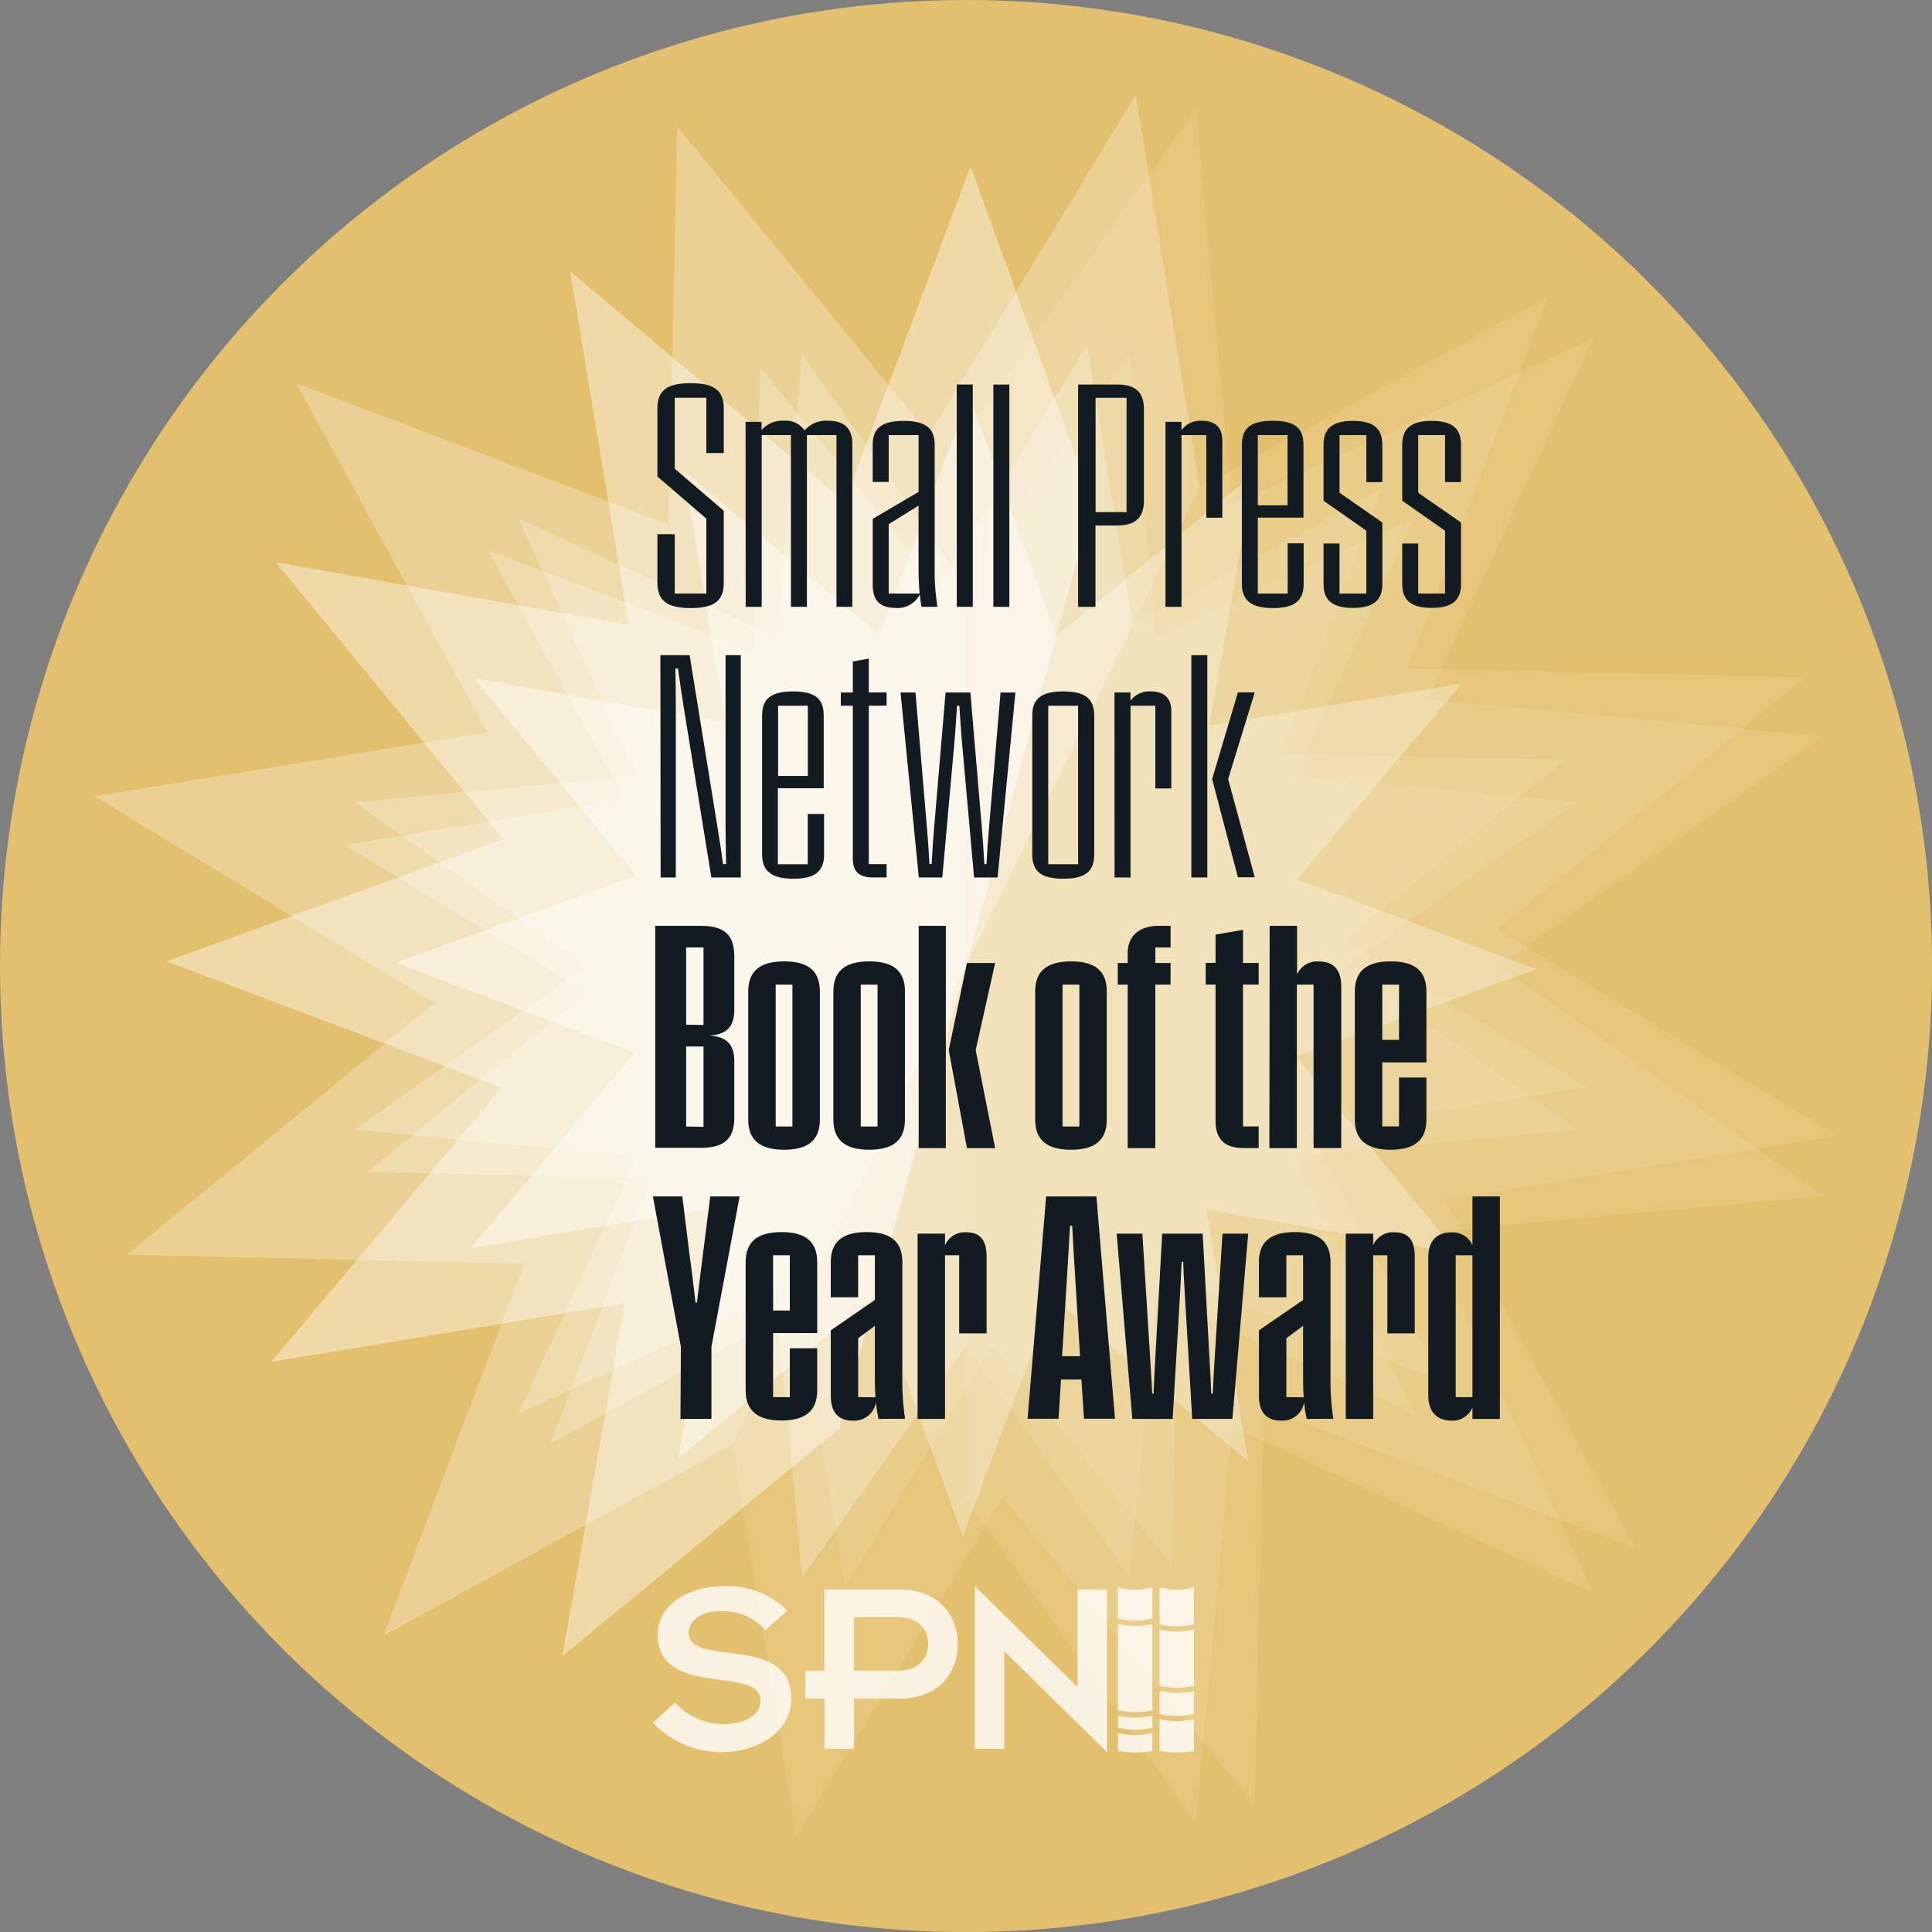 <svg xmlns="http://www.w3.org/2000/svg" viewBox="0 0 311.81 311.81"><rect x="0" y="0" width="311.81" height="311.81" fill="#808080" stroke="none"/><defs><style>.cls-1{fill:#e3c06d;}.cls-2,.cls-3,.cls-4,.cls-5,.cls-6,.cls-8{fill:#fff;}.cls-2{opacity:0.25;}.cls-3{opacity:0.1;}.cls-4{opacity:0.45;}.cls-5{opacity:0.3;}.cls-6{opacity:0.4;}.cls-7{opacity:0.8;}.cls-9{fill:#121b21;}</style></defs><g id="Layer_2" data-name="Layer 2"><g id="Text"><circle class="cls-1" cx="155.91" cy="155.91" r="155.91"/><polygon class="cls-2" points="94.6 155.91 57.22 182.35 102.82 186.56 83.66 228.15 125.25 209 129.46 254.59 155.91 217.21 155.91 94.6 129.46 57.22 125.25 102.82 83.66 83.66 102.82 125.25 57.22 129.46 94.6 155.91"/><polyline class="cls-3" points="254.59 182.35 217.21 155.91 254.59 129.46 209 125.25 228.15 83.66 186.56 102.82 182.35 57.22 155.91 94.6 155.91 217.21 182.35 254.59 186.56 209 228.15 228.15 209 186.56"/><polygon class="cls-2" points="100.82 129.01 55.62 136.37 94.75 160.16 59.29 189.13 105.07 190.16 88.84 232.99 129.01 210.99 182.8 100.82 175.44 55.62 151.65 94.75 122.68 59.29 121.65 105.07 78.82 88.84 100.82 129.01"/><polygon class="cls-3" points="210.99 182.8 256.19 175.44 217.06 151.65 252.52 122.68 206.74 121.65 222.97 78.82 182.8 100.82 129.01 210.99 136.37 256.19 160.16 217.06 189.13 252.52 190.16 206.74 232.99 222.97 210.99 182.8"/><polygon class="cls-4" points="102.65 141.31 63.88 155.38 102.49 169.89 75.95 201.46 116.64 194.72 109.44 235.34 141.31 209.16 170.5 102.65 156.43 63.88 141.92 102.49 110.35 75.95 117.09 116.64 76.47 109.44 102.65 141.31"/><polygon class="cls-5" points="209.16 170.5 247.93 156.43 209.32 141.92 235.87 110.35 195.17 117.09 202.38 76.47 170.5 102.65 141.31 209.16 155.38 247.93 169.89 209.32 201.46 235.87 194.72 195.17 235.34 202.38 209.16 170.5"/><polyline class="cls-3" points="294.3 192.99 241.87 155.91 294.3 118.82 230.35 112.92 257.21 54.6 198.89 81.46 192.99 17.52 155.91 69.94 155.91 241.87 192.99 294.3 198.89 230.35 257.21 257.21 230.35 198.89"/><polygon class="cls-2" points="78.66 118.19 15.28 128.51 70.15 161.87 20.42 202.5 84.62 203.95 61.87 264 118.19 233.15 193.62 78.66 183.3 15.28 149.94 70.15 109.32 20.42 107.86 84.62 47.81 61.87 78.66 118.19"/><polygon class="cls-3" points="233.15 193.62 296.53 183.3 241.66 149.94 291.39 109.31 227.19 107.86 249.94 47.81 193.62 78.66 118.19 233.15 128.51 296.53 161.87 241.66 202.5 291.39 203.95 227.19 264 249.94 233.15 193.62"/><polygon class="cls-6" points="81.23 135.44 26.86 155.16 81 175.52 43.78 219.79 100.84 210.34 90.74 267.29 135.44 230.58 176.37 81.23 156.65 26.86 136.29 81 92.03 43.78 101.47 100.84 44.52 90.74 81.23 135.44"/><g class="cls-7"><path class="cls-8" d="M181.44,256.4l-1-.19v5a11.79,11.79,0,0,0,5.54,0v-5l-1,.19A9.58,9.58,0,0,1,181.44,256.4Z"/><path class="cls-8" d="M180.44,262.1V276a12.15,12.15,0,0,0,5.54,0V262.1a12.53,12.53,0,0,1-5.54,0Z"/><path class="cls-8" d="M180.44,276.9v1.94a12.06,12.06,0,0,0,5.54,0V276.9a12.53,12.53,0,0,1-5.54,0Z"/><path class="cls-8" d="M180.44,279.7v2.89l.74.11a14.53,14.53,0,0,0,4.06,0l.74-.11V279.7a12.53,12.53,0,0,1-5.54,0Z"/><path class="cls-8" d="M191.68,256.4a9.58,9.58,0,0,1-3.54,0l-1-.19v5.94a12.06,12.06,0,0,0,5.54,0v-5.94Z"/><path class="cls-8" d="M187.14,263v9.05a11.79,11.79,0,0,0,5.54,0V263a12.53,12.53,0,0,1-5.54,0Z"/><path class="cls-8" d="M187.14,272.93v3.67a11.92,11.92,0,0,0,5.54,0v-3.68h0a12.94,12.94,0,0,1-5.54,0Z"/><path class="cls-8" d="M187.14,277.47v5.12l.74.11a14.53,14.53,0,0,0,4.06,0l.74-.11v-5.12a12.94,12.94,0,0,1-5.54,0Z"/><path class="cls-8" d="M111.14,263.49c0-1.56,1.47-3.48,5.41-3.48a9.3,9.3,0,0,1,7,3.07l3.52-3.15A13.8,13.8,0,0,0,116.79,256c-5.85,0-10.65,3.15-10.65,7.74,0,10.48,16.59,4.95,16.59,10.68,0,2.46-2.54,3.81-6.14,3.85a10.56,10.56,0,0,1-7.62-3.48l-3.6,3.24a15.22,15.22,0,0,0,11,4.75c5.9,0,11.34-3.24,11.34-8.6C127.72,263.49,111.14,269.26,111.14,263.49Z"/><path class="cls-8" d="M145.29,256.53H133.05v13.1H130v4.51h3.07v8.1h4.75v-8.1h7.49c5.73,0,9.26-3.77,9.26-8.81S151,256.53,145.29,256.53Zm-.37,13.1H137.8V261h7.12c3.36,0,4.88,2,4.88,4.3S148.28,269.63,144.92,269.63Z"/><polygon class="cls-8" points="173.91 272.29 157.33 256 157.33 282.24 162.08 282.24 162.08 266.48 178.66 282.78 178.66 256.53 173.91 256.53 173.91 272.29"/></g><path class="cls-9" d="M106.1,94.08V86.22h2.8V95.8H114V83.71L106.1,76.9v-11c0-2.85,1.52-4.06,5.36-4.06s5.35,1.21,5.35,4.06v7.22H114V64.2H108.9V75.65l7.91,6.78V94.08c0,2.85-1.52,4.06-5.33,4.06S106.1,96.93,106.1,94.08Z"/><path class="cls-9" d="M120.33,68.08h2.58v1.33a4.37,4.37,0,0,1,3.56-1.5,3.73,3.73,0,0,1,3.39,1.55,4.59,4.59,0,0,1,3.84-1.55c2.48,0,3.86,1.2,3.86,3.71V97.94H135V70.22h-4.77V97.94h-2.58V70.22h-4.72V97.94h-2.58Z"/><path class="cls-9" d="M148.72,97.94c-.12-.69-.2-1.35-.27-2a4,4,0,0,1-3.84,2.18c-2.55,0-3.76-1.15-3.76-3.73V83.74l7.4-4.35V70.22h-4.82v7.57h-2.58v-6c0-2.63,1.41-3.86,5-3.86s5,1.23,5,3.86V91.55a36.64,36.64,0,0,0,.45,6.39Zm-.3-2.14c-.12-1.37-.17-2.72-.17-4.08V81.6l-4.82,3V95.8Z"/><path class="cls-9" d="M154.41,62.06H157V97.94h-2.58Z"/><path class="cls-9" d="M160.32,62.06h2.58V97.94h-2.58Z"/><path class="cls-9" d="M174,62.06h6.34c3,0,4.28,1.3,4.28,4V80.81c0,2.63-1.28,4-4.28,4h-3.54V97.94H174Zm7.82,20.59V64.2h-5V82.65Z"/><path class="cls-9" d="M188.1,68.08h2.58v1.33a3.82,3.82,0,0,1,3.3-1.5c2.18,0,3.29,1.13,3.29,3.14V83.56h-2.58V70.22h-4V97.94H188.1Z"/><path class="cls-9" d="M200.43,94.26V71.79c0-2.65,1.37-3.88,5-3.88s4.94,1.23,4.94,3.88V83.54H203V95.8h4.82V87.69h2.58v6.57c0,2.63-1.4,3.88-4.94,3.88S200.43,96.89,200.43,94.26Zm7.37-12.71V70.22H203V81.55Z"/><path class="cls-9" d="M213.61,94.26V87.72h2.58V95.8h4.33V85.65l-6.91-4.84v-9c0-2.65,1.4-3.88,4.74-3.88s4.75,1.23,4.75,3.88v6h-2.58V70.22h-4.33v9.31l6.91,4.8v9.93c0,2.6-1.4,3.85-4.75,3.85S213.61,96.86,213.61,94.26Z"/><path class="cls-9" d="M226.31,94.26V87.72h2.58V95.8h4.33V85.65l-6.91-4.84v-9c0-2.65,1.4-3.88,4.75-3.88s4.74,1.23,4.74,3.88v6h-2.58V70.22h-4.33v9.31l6.91,4.8v9.93c0,2.6-1.4,3.85-4.74,3.85S226.31,96.86,226.31,94.26Z"/><path class="cls-9" d="M106.58,105.74h4.72l4.49,27.72c.32,2,.64,4,.91,6h.47c0-2-.07-4-.07-6V105.74h2.46v35.88h-4.75l-4.5-27.72c-.32-2-.61-4-.88-6H109c.05,2,.07,4,.07,6v27.72h-2.45Z"/><path class="cls-9" d="M123,137.94V115.47c0-2.65,1.38-3.88,5-3.88s4.94,1.23,4.94,3.88v11.75h-7.4v12.26h4.82v-8.11H133v6.57c0,2.63-1.4,3.88-4.94,3.88S123,140.57,123,137.94Zm7.38-12.71V113.9h-4.8v11.33Z"/><path class="cls-9" d="M137.64,138.6V113.9H135.7v-2.14h1.94v-5l2.58-.47v5.46h2.87v2.14h-2.87v25.58h2.87v2.14h-2.21C138.7,141.62,137.64,140.69,137.64,138.6Z"/><path class="cls-9" d="M145.34,111.76h2.41l1.84,21.7c.17,2,.32,4,.42,6h.34c.12-2,.25-4,.42-6l1.84-21.7h4l1.84,21.7c.17,2,.3,4,.42,6h.34c.1-2,.25-4,.42-6l1.85-21.7h2.4L161,141.62h-3.79l-1.91-21.33c-.2-2.14-.32-4.28-.47-6.39h-.37c-.15,2.11-.27,4.25-.47,6.39l-1.91,21.33h-3.79Z"/><path class="cls-9" d="M166.6,137.94V115.47c0-2.65,1.4-3.88,5-3.88s5,1.23,5,3.88v22.47c0,2.65-1.4,3.88-5,3.88S166.6,140.59,166.6,137.94Zm7.4,1.54V113.9h-4.82v25.58Z"/><path class="cls-9" d="M179.87,111.76h2.58v1.33a3.81,3.81,0,0,1,3.29-1.5c2.19,0,3.3,1.13,3.3,3.14v12.52h-2.58V113.9h-4v27.72h-2.58Z"/><path class="cls-9" d="M192.27,105.74h2.58v35.88h-2.58Zm3.36,20,4.16-14h2.72l-4.3,14,4.3,15.85h-2.72Z"/><path class="cls-9" d="M105.75,149.42h7.38c4.17,0,5.38,1.82,5.38,5v8.53c0,2.68-1.13,4-4,4.18v0c2.88.2,4,1.5,4,4.18v9c0,3.1-1.21,4.94-5.38,4.94h-7.38Zm7.79,16V152.91h-2.8v12.46Zm0,16.44V168.89h-2.8v12.92Z"/><path class="cls-9" d="M120.76,180.73V160c0-3.27,1.9-4.84,5.81-4.84s5.75,1.57,5.75,4.84v20.72c0,3.25-1.87,4.84-5.75,4.84S120.76,184,120.76,180.73Zm7.13,1.08v-22.9h-2.7v22.9Z"/><path class="cls-9" d="M134.5,180.73V160c0-3.27,1.89-4.84,5.8-4.84s5.75,1.57,5.75,4.84v20.72c0,3.25-1.87,4.84-5.75,4.84S134.5,184,134.5,180.73Zm7.13,1.08v-22.9h-2.71v22.9Z"/><path class="cls-9" d="M148.27,149.42h4.38V185.3h-4.38Zm4.85,20.06,2.94-14.06h4.55l-3.14,14.06,3.14,15.82h-4.55Z"/><path class="cls-9" d="M167.07,180.73V160c0-3.27,1.89-4.84,5.8-4.84s5.75,1.57,5.75,4.84v20.72c0,3.25-1.87,4.84-5.75,4.84S167.07,184,167.07,180.73Zm7.13,1.08v-22.9h-2.71v22.9Z"/><path class="cls-9" d="M182,158.91h-1.6v-3.49H182v-1.58c0-2.85,1.94-4.42,5-4.42h1.92v3.49h-2.46v2.51h2.46v3.49h-2.46V185.3H182Z"/><path class="cls-9" d="M196.18,180.9v-22h-1.59v-3.49h1.59v-4.57l4.43-.77v5.34h2.53v3.49h-2.53v22.9h2.53v3.49h-2.36C197.76,185.3,196.18,184,196.18,180.9Z"/><path class="cls-9" d="M204.91,149.42h4.43v7.84a3.52,3.52,0,0,1,3.46-2.09c2.46,0,3.67,1.35,3.67,4.11v26H212V158.91h-2.7V185.3h-4.43Z"/><path class="cls-9" d="M218.66,180.73V160c0-3.27,1.9-4.84,5.8-4.84s5.75,1.57,5.75,4.84v11.46h-7.12v10.34h2.7v-7.89h4.42v6.81c0,3.25-1.89,4.84-5.75,4.84S218.66,184,218.66,180.73Zm7.13-12.9v-8.92h-2.7v8.92Z"/><path class="cls-9" d="M109.89,217.36l-4.52-24.26h4.75l1.13,9.12c.39,2.68.68,5.36,1,8h.22c.34-2.68.66-5.36,1-8l1.16-9.12h4.74l-4.55,24.26V229h-5Z"/><path class="cls-9" d="M120.34,224.41V203.69c0-3.26,1.89-4.84,5.8-4.84s5.75,1.58,5.75,4.84v11.46h-7.12v10.34h2.7V217.6h4.42v6.81c0,3.25-1.89,4.85-5.75,4.85S120.34,227.66,120.34,224.41Zm7.13-12.9v-8.92h-2.7v8.92Z"/><path class="cls-9" d="M141.79,229a23.78,23.78,0,0,1-.42-2.67,3.54,3.54,0,0,1-3.66,2.95c-2.48,0-3.63-1.36-3.63-4.13V214.71l7.12-4.9v-7.22h-2.7v6.78h-4.42v-5.68c0-3.26,1.89-4.84,5.8-4.84s5.75,1.58,5.75,4.84v18.73a41.48,41.48,0,0,0,.44,6.56Zm-.49-3.49c-.07-1-.1-2-.1-3v-8.53l-2.7,2v9.51Z"/><path class="cls-9" d="M148.09,199.1h4.43V201a3.42,3.42,0,0,1,3.39-2.12c2.38,0,3.32,1.33,3.32,4V215.2H154.8V202.59h-2.28V229h-4.43Z"/><path class="cls-9" d="M174.53,222.64h-3.29l-.4,6.34h-5l3-35.88h8.11l3,35.88h-5Zm-.22-3.76-1-16.27-.27-4.79h-.35l-.27,4.79-1,16.27Z"/><path class="cls-9" d="M180.22,199.1h4.15l1.33,21.23c.1,1.53.17,3.08.25,4.6h.24c.05-1.52.12-3.07.2-4.6l1.18-21.23h6.53l1.16,21.23c.1,1.53.17,3.08.22,4.6h.25c.07-1.52.14-3.07.24-4.6l1.33-21.23h4.15L198.9,229h-6.49l-1.23-20.84c-.1-1.47-.17-3-.22-4.52h-.25l-.22,4.52L189.26,229h-6.51Z"/><path class="cls-9" d="M210.9,229a21.69,21.69,0,0,1-.42-2.67,3.54,3.54,0,0,1-3.66,2.95c-2.48,0-3.64-1.36-3.64-4.13V214.71l7.13-4.9v-7.22h-2.7v6.78h-4.43v-5.68c0-3.26,1.89-4.84,5.8-4.84s5.75,1.58,5.75,4.84v18.73a41.5,41.5,0,0,0,.45,6.56Zm-.49-3.49c-.08-1-.1-2-.1-3v-8.53l-2.7,2v9.51Z"/><path class="cls-9" d="M217.2,199.1h4.42V201a3.43,3.43,0,0,1,3.39-2.12c2.39,0,3.32,1.33,3.32,4V215.2h-4.42V202.59h-2.29V229H217.2Z"/><path class="cls-9" d="M230.51,225.13V203c0-2.76,1.38-4.11,3.79-4.11a3.45,3.45,0,0,1,3.34,2.09V193.1h4.43V229h-4.43v-1.84a3.47,3.47,0,0,1-3.34,2.12C231.89,229.26,230.51,227.88,230.51,225.13Zm7.13.36v-22.9h-2.7v22.9Z"/></g></g></svg>